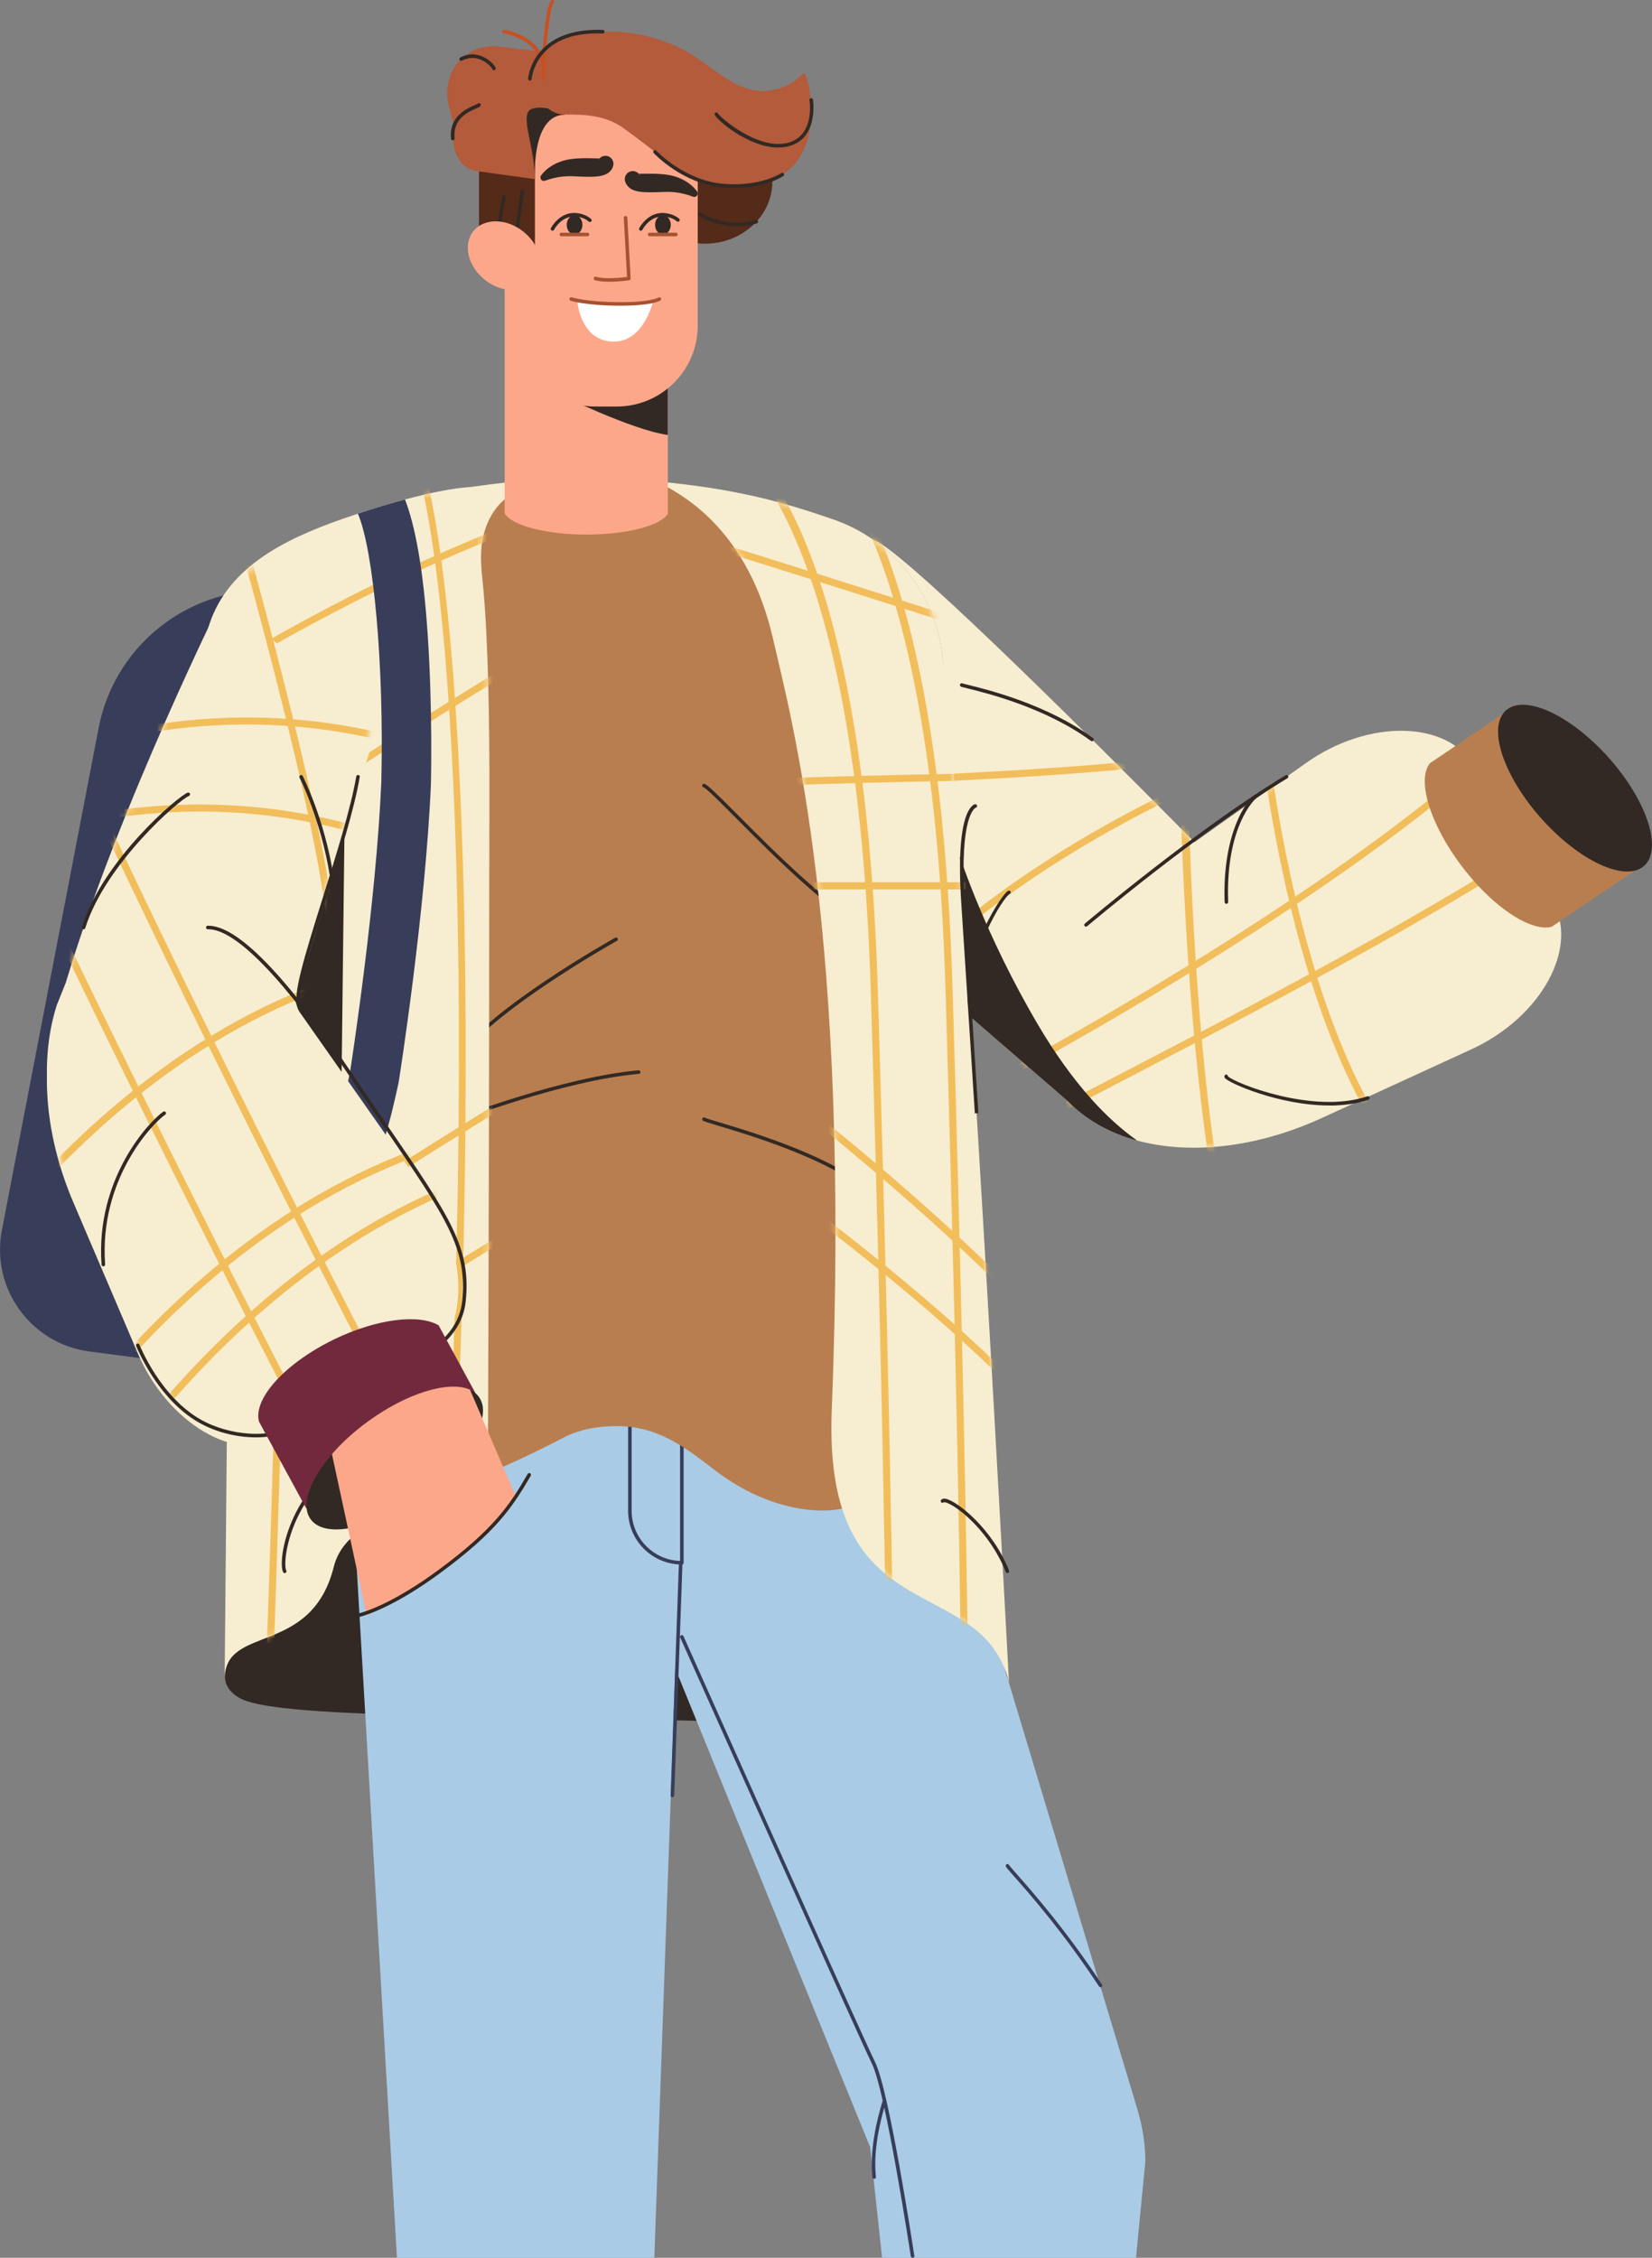 <?xml version="1.0" encoding="UTF-8"?> <svg xmlns="http://www.w3.org/2000/svg" width="300" height="410" viewBox="0 0 300 410" fill="none"><rect x="0" y="0" width="300" height="410" fill="#808080" stroke="none"/> <path d="M81.95 253.995L16.256 245.425C5.595 244.035 -1.693 233.947 0.341 223.396L17.917 132.178C21.007 116.171 36.021 105.337 52.193 107.447L91.749 112.607L81.95 253.995Z" fill="#383D5A"></path> <path d="M42.343 300.305C42.343 300.305 38.21 305.503 43.644 308.424C49.077 311.345 74.881 311.59 113.574 312.22C152.267 312.851 188.899 315.874 182.139 301.141C175.173 285.945 165.207 254.857 165.207 254.857L74.907 254.664L49.155 263.414L44.352 273.63L42.343 300.305Z" fill="#322924"></path> <path d="M226.704 162.893L198.286 199.694L196.406 202.139L193.96 200.016L172.392 181.345L157.469 168.426C157.469 168.426 144.606 89.561 159.632 98.53C167.293 103.111 200.243 136.052 216.918 152.947C222.828 158.93 226.704 162.893 226.704 162.893Z" fill="#F7EDD0"></path> <path d="M206.607 383.226L158.045 222L98 242.497L158.019 389.916L160.186 410H206.297L208 392.409C207.961 389.296 207.497 386.209 206.594 383.226H206.607Z" fill="#A9CBE6"></path> <path d="M267.238 190.532L240.147 202.975C233.683 205.948 227.155 207.685 221.013 208.225C215.811 208.688 210.892 208.302 206.501 207.119C206.27 207.067 206.051 207.003 205.832 206.938C204.402 206.514 203.05 206.025 201.75 205.42C201.737 205.42 201.724 205.42 201.699 205.394C198.724 204.043 196.097 202.242 193.96 200.016C192.724 198.742 191.655 197.339 190.754 195.782C189.325 193.325 188.591 190.571 188.513 187.702C188.5 187.187 188.5 186.659 188.526 186.132C188.913 178.733 193.445 170.626 201.106 164.321C201.905 163.665 202.729 163.035 203.591 162.417L216.918 152.947L237.146 138.574C248.477 130.519 262.873 130.789 267.714 139.153L281.955 163.755C286.81 172.106 279.869 184.716 267.238 190.532Z" fill="#F7EDD0"></path> <mask id="mask0_191_832" style="mask-type:luminance" maskUnits="userSpaceOnUse" x="152" y="97" width="132" height="112"> <path d="M281.955 163.755L267.714 139.153C262.873 130.789 248.477 130.519 237.146 138.574L216.918 152.947C200.243 136.052 167.293 103.111 159.632 98.53C144.606 89.561 157.469 168.426 157.469 168.426L172.392 181.345L193.96 200.016C196.097 202.242 198.724 204.043 201.698 205.395C201.724 205.407 201.737 205.42 201.75 205.42C203.05 206.025 204.402 206.514 205.832 206.939C206.051 207.003 206.269 207.067 206.501 207.119C210.892 208.303 215.811 208.689 221.013 208.225C227.155 207.685 233.683 205.948 240.147 202.975L267.238 190.533C279.869 184.716 286.81 172.106 281.955 163.755Z" fill="white"></path> </mask> <g mask="url(#mask0_191_832)"> <path d="M115.763 143.979L115.725 142.692C191.771 140.44 206.257 138.111 206.398 138.085L206.617 139.359C206.476 139.385 192.016 141.727 115.776 143.979H115.763Z" fill="#F2BE5B"></path> <path d="M155.744 187.946L154.739 187.135C181.998 153.371 227.245 137.364 227.695 137.197L228.12 138.406C227.67 138.56 182.771 154.465 155.744 187.933V187.946Z" fill="#F2BE5B"></path> <path d="M261.586 219.111C231.674 194.187 227.296 119.285 227.258 118.539L228.545 118.475C228.584 119.221 232.923 193.556 262.41 218.133L261.586 219.124V219.111Z" fill="#F2BE5B"></path> <path d="M226.112 238.335C213.622 208.006 212.952 111.719 215.025 110.021L215.437 110.522L215.991 110.831C214.922 113.778 214.729 207.299 227.309 237.846L226.125 238.335H226.112Z" fill="#F2BE5B"></path> <path d="M185.926 205.407L185.875 204.867C186.093 204.121 188.218 202.937 204.815 194.316C232.602 179.865 284.338 152.985 298.914 137.377L299.854 138.252C285.124 154.015 233.259 180.972 205.408 195.461C195.905 200.402 187.69 204.674 187.033 205.394C187.111 205.317 187.214 205.047 187.059 204.777L185.939 205.407H185.926Z" fill="#F2BE5B"></path> <path d="M183.248 195.641L182.643 194.508C183.467 194.071 265.578 150.296 286.424 118.153L287.506 118.848C266.479 151.274 184.072 195.203 183.235 195.641H183.248Z" fill="#F2BE5B"></path> </g> <path d="M118.824 410H72.084L62 237H125L118.824 410Z" fill="#A9CBE6"></path> <path d="M123.823 284.104C118.441 284.104 114.063 279.729 114.063 274.351V255.744C114.063 255.564 114.205 255.423 114.385 255.423C114.565 255.423 114.707 255.564 114.707 255.744V274.351C114.707 279.266 118.621 283.294 123.501 283.461V251.82C123.501 251.64 123.643 251.498 123.823 251.498C124.003 251.498 124.145 251.64 124.145 251.82V283.795C124.145 283.976 124.003 284.117 123.823 284.117V284.104Z" fill="#383D5A"></path> <path d="M171.272 124.986C167.821 168.799 164.1 214.325 160.276 261.162L158.885 270.144C155.653 275.02 148.559 274.75 143.55 273.618C138.219 272.408 133.597 269.912 129.309 266.592C123.849 262.359 119.124 258.975 111.952 258.975C108.694 258.975 105.359 259.502 102.449 261.008C96.706 263.993 91.492 266.438 85.375 268.831C68.714 275.355 55.142 274.313 53.584 265.125C53.443 264.263 53.378 261.175 53.378 261.175C49.567 214.518 45.859 169.16 42.421 125.5L42.382 124.998C42.227 123.081 42.266 121.177 42.472 119.311C43.721 108.039 51.267 98.183 62.263 94.361C67.246 92.637 72.306 91.209 77.418 90.089C79.98 89.523 82.543 89.034 85.131 88.622C90.59 87.747 96.101 87.194 101.612 86.988C108.462 86.731 115.325 86.975 122.137 87.747C132.064 88.854 141.889 91.067 151.391 94.361C160.817 97.642 167.705 105.35 170.268 114.576C170.358 114.91 170.448 115.258 170.525 115.592C170.628 115.953 170.705 116.3 170.77 116.66C170.899 117.291 171.027 118.127 171.156 119.157C171.388 121.074 171.427 123.03 171.272 124.998V124.986Z" fill="#B87E4F"></path> <path d="M157.468 168.748C157.468 168.748 157.378 168.748 157.327 168.722C150.579 165.556 140.33 155.263 133.544 148.443C130.815 145.689 128.227 143.103 127.75 142.961C127.583 142.91 127.48 142.742 127.518 142.575C127.557 142.408 127.724 142.305 127.892 142.344C128.471 142.472 130.184 144.171 133.995 148.005C140.33 154.375 150.94 165.042 157.597 168.156C157.752 168.233 157.829 168.426 157.752 168.58C157.7 168.696 157.584 168.76 157.455 168.76L157.468 168.748Z" fill="#322924"></path> <path d="M161.833 220.835C161.73 220.835 161.627 220.784 161.563 220.681C156.271 212.175 137.6 206.578 130.57 204.468C128.832 203.94 127.969 203.683 127.686 203.528C127.531 203.438 127.467 203.245 127.557 203.091C127.647 202.936 127.84 202.872 127.995 202.962C128.239 203.091 129.36 203.425 130.763 203.85C137.858 205.973 156.708 211.635 162.116 220.346C162.206 220.5 162.168 220.693 162.013 220.784C161.962 220.822 161.897 220.835 161.846 220.835H161.833Z" fill="#322924"></path> <path d="M206.501 207.118C206.269 207.067 206.05 207.002 205.832 206.938C204.402 206.513 203.05 206.024 201.75 205.42C201.737 205.42 201.724 205.42 201.698 205.394C198.724 204.043 196.097 202.241 193.96 200.015L172.392 181.345L167.551 171.746L174.311 155.532C174.311 155.532 178.882 169.79 188.526 186.131C191.359 190.931 194.616 195.615 198.286 199.694C200.823 202.512 203.565 205.047 206.501 207.118Z" fill="#322924"></path> <path d="M183.221 305.426C178.057 285.134 149.408 297.049 151.043 256.028C154.481 169.906 143.768 130.686 140.369 115.965C136.017 97.089 125.072 90.204 119.098 87.399C133.596 88.751 141.888 91.054 151.391 94.348C160.816 97.629 167.705 105.337 170.267 114.563C170.358 114.897 170.448 115.245 170.525 115.579C170.628 115.939 170.705 116.287 170.77 116.647C170.898 117.278 171.027 118.114 171.156 119.143C174.851 146.332 183.221 305.426 183.221 305.426Z" fill="#F7EDD0"></path> <mask id="mask1_191_832" style="mask-type:luminance" maskUnits="userSpaceOnUse" x="119" y="87" width="65" height="219"> <path d="M183.221 305.426C178.057 285.134 149.408 297.049 151.043 256.028C154.481 169.906 143.768 130.686 140.369 115.965C136.017 97.089 125.072 90.204 119.098 87.399C133.596 88.751 141.888 91.054 151.391 94.348C160.816 97.629 167.705 105.337 170.267 114.563C170.358 114.897 170.448 115.245 170.525 115.579C170.628 115.939 170.705 116.287 170.77 116.647C170.898 117.278 171.027 118.114 171.156 119.143C174.851 146.332 183.221 305.426 183.221 305.426Z" fill="white"></path> </mask> <g mask="url(#mask1_191_832)"> <path d="M161.035 314.343C161.035 313.957 160.983 275.161 158.151 180.611C155.344 86.82 129.54 78.237 129.282 78.16L129.63 76.925C130.724 77.234 156.605 85.533 159.438 180.573C162.258 275.149 162.322 313.957 162.322 314.343H161.035Z" fill="#F2BE5B"></path> <path d="M174.582 313.339C174.582 312.953 174.53 274.158 171.697 179.608C168.89 85.817 143.087 77.234 142.829 77.157L143.177 75.921C144.271 76.23 170.152 84.53 172.985 179.569C175.805 274.145 175.869 312.953 175.869 313.339H174.582Z" fill="#F2BE5B"></path> <path d="M207.466 281.454C190.264 250.186 137.51 213.732 136.982 213.359L137.716 212.304C138.244 212.664 191.242 249.298 208.599 280.836L207.466 281.454Z" fill="#F2BE5B"></path> <path d="M207.48 264.495C189.157 234.115 137.485 195.589 136.97 195.203L137.743 194.174C138.271 194.56 190.149 233.24 208.587 263.839L207.48 264.508V264.495Z" fill="#F2BE5B"></path> <path d="M205.934 160.216H130.506V161.504H205.934V160.216Z" fill="#F2BE5B"></path> <path d="M133.274 143.244L132.811 142.047C135.643 140.954 191.899 140.194 198.311 140.117V141.404C173.28 141.726 135.283 142.472 133.287 143.244H133.274Z" fill="#F2BE5B"></path> <path d="M197.025 120.893C190.097 118.744 179.346 115.334 167.95 111.732C147.464 105.233 124.236 97.873 122.781 97.719L122.91 96.432C124.39 96.587 141.863 102.094 168.337 110.496C179.719 114.112 190.471 117.509 197.398 119.658L197.012 120.893H197.025Z" fill="#F2BE5B"></path> </g> <path d="M83.225 192.385C83.225 192.385 83.096 192.372 83.044 192.334C82.903 192.231 82.864 192.038 82.954 191.883C88.967 183.095 110.805 170.794 111.732 170.279C111.887 170.189 112.08 170.253 112.17 170.408C112.26 170.562 112.196 170.755 112.041 170.845C111.114 171.36 89.405 183.584 83.482 192.257C83.418 192.347 83.315 192.398 83.212 192.398L83.225 192.385Z" fill="#322924"></path> <path d="M83.225 203.567C83.096 203.567 82.98 203.49 82.928 203.361C82.864 203.194 82.941 203.014 83.109 202.949C83.302 202.872 102.165 195.589 115.956 194.367C116.11 194.354 116.29 194.483 116.303 194.663C116.316 194.843 116.187 194.997 116.007 195.01C102.32 196.22 83.534 203.477 83.34 203.554C83.302 203.567 83.263 203.58 83.225 203.58V203.567Z" fill="#322924"></path> <path d="M99.011 88.248C97.878 88.261 96.732 88.377 95.625 88.66C91.015 89.818 88.376 93.743 87.59 98.234C87.075 101.154 87.513 104.101 87.783 107.022C88.054 110.084 88.247 113.16 88.376 116.235C89.11 132.358 88.826 148.661 88.839 164.733C88.839 176.97 88.826 189.219 88.801 201.456C88.775 213.05 88.749 224.656 88.71 236.25C88.685 244.498 88.646 252.759 88.62 261.02C88.608 265.562 88.814 272.652 88.814 272.652C88.814 272.652 63.757 271.983 60.628 284.477C56.533 300.883 40.889 294.926 40.798 304.821L42.421 125.345L37.734 114.292C40.863 103.29 51.28 98.04 62.263 94.206C63.177 93.884 64.091 93.576 64.993 93.279C67.967 92.289 70.851 91.427 73.555 90.706C78.268 89.432 82.414 88.621 85.401 88.441C85.414 88.48 95.715 86.871 101.612 86.975C103.608 87.656 103.763 88.21 99.011 88.248Z" fill="#F7EDD0"></path> <mask id="mask2_191_832" style="mask-type:luminance" maskUnits="userSpaceOnUse" x="37" y="86" width="66" height="219"> <path d="M99.011 88.248C97.878 88.261 96.732 88.377 95.625 88.66C91.015 89.818 88.376 93.743 87.59 98.234C87.075 101.154 87.513 104.101 87.783 107.022C88.054 110.084 88.247 113.16 88.376 116.235C89.11 132.358 88.826 148.661 88.839 164.733C88.839 176.97 88.826 189.219 88.801 201.456C88.775 213.05 88.749 224.656 88.71 236.25C88.685 244.498 88.646 252.759 88.62 261.02C88.608 265.562 88.814 272.652 88.814 272.652C88.814 272.652 63.757 271.983 60.628 284.477C56.533 300.883 40.889 294.926 40.798 304.821L42.421 125.345L37.734 114.292C40.863 103.29 51.28 98.04 62.263 94.206C63.177 93.884 64.091 93.576 64.993 93.279C67.967 92.289 70.851 91.427 73.555 90.706C78.268 89.432 82.414 88.621 85.401 88.441C85.414 88.48 95.715 86.871 101.612 86.975C103.608 87.656 103.763 88.21 99.011 88.248Z" fill="white"></path> </mask> <g mask="url(#mask2_191_832)"> <path d="M14.004 278.134L12.896 277.477C14.944 274.055 64.555 239.094 106.815 214.826L107.459 215.945C63.281 241.307 15.742 275.226 14.004 278.134Z" fill="#F2BE5B"></path> <path d="M14.004 253.917L12.896 253.26C14.931 249.838 64.555 214.877 106.815 190.609L107.459 191.728C63.268 217.09 15.742 251.009 14.004 253.917Z" fill="#F2BE5B"></path> <path d="M14.621 175.168L13.514 174.512C15.561 171.089 65.173 136.115 107.432 111.86L108.076 112.98C63.898 138.341 16.359 172.26 14.621 175.168Z" fill="#F2BE5B"></path> <path d="M9.368 144.337L8.26 143.681C10.037 140.696 63.28 100.845 118.943 86.781L119.265 88.029C63.924 102.003 11.132 141.391 9.368 144.337Z" fill="#F2BE5B"></path> <path d="M78.964 323.17L77.676 323.054C86.471 223.588 85.543 90.436 71.212 74.248L72.178 73.399C86.715 89.818 87.771 223.46 78.964 323.17Z" fill="#F2BE5B"></path> <path d="M46.425 356.497L45.318 355.84C47.146 352.495 49.541 267.544 51.292 205.522C52.155 174.872 52.902 148.404 53.507 132.68L54.795 132.731C54.19 148.455 53.443 174.911 52.58 205.561C50.224 289.187 48.279 353.395 46.438 356.497H46.425Z" fill="#F2BE5B"></path> </g> <path d="M62.61 146.345L61.992 198.96L46.888 170.562L62.61 146.345Z" fill="#322924"></path> <path d="M67.89 133.851L54.151 179.943L42.833 213.977L8.608 197.623C8.273 192.154 8.866 187.02 10.321 182.503L11.943 178.463C21.574 146.346 40.837 107.743 40.837 107.743L67.877 133.851H67.89Z" fill="#F7EDD0"></path> <path d="M77.675 115.347C76.864 103.097 75.371 95.48 73.555 90.706C70.851 91.427 67.967 92.289 64.992 93.28C67.851 99.945 69.769 120.855 69.242 142.099C68.302 163.961 63.859 192.771 63.525 194.933C61.941 202.177 59.005 215.456 51.691 217.116L53.7 225.905C66.641 222.958 70.362 205.883 72.358 196.708L72.409 196.451C72.602 195.203 77.251 165.621 78.255 142.395C78.268 141.854 78.577 128.871 77.675 115.347Z" fill="#383D5A"></path> <path d="M121.273 50.56V93.331C119.909 95.467 113.805 97.076 106.492 97.076C99.178 97.076 92.882 95.416 91.645 93.228V50.56H121.273Z" fill="#FDA78A"></path> <path d="M121.272 66.425V78.984C114.873 78.135 101.173 71.431 101.173 71.431L117.281 68.072L121.272 66.425Z" fill="#322924"></path> <path d="M128.007 44.255C134.77 44.255 140.253 39.22 140.253 33.009C140.253 26.797 134.77 21.762 128.007 21.762C121.245 21.762 115.762 26.797 115.762 33.009C115.762 39.22 121.245 44.255 128.007 44.255Z" fill="#542A19"></path> <path d="M133.841 41.102C124.184 41.102 116.973 30.049 116.896 29.92C116.806 29.766 116.845 29.573 116.999 29.47C117.141 29.38 117.347 29.419 117.45 29.573C117.54 29.715 126.321 43.174 137.266 39.957C137.433 39.906 137.614 40.008 137.665 40.176C137.717 40.343 137.614 40.523 137.446 40.575C136.223 40.935 135.013 41.102 133.854 41.102H133.841Z" fill="#322924"></path> <path d="M93.474 19.047H126.707V59.13C126.707 67.236 120.114 73.824 112.002 73.824H108.191C100.079 73.824 93.487 67.236 93.487 59.13V19.047H93.474Z" fill="#FDA78A"></path> <path d="M97.144 20.733H86.984V46.429H97.144V20.733Z" fill="#542A19"></path> <path d="M93.577 44.075C93.577 44.075 93.552 44.075 93.526 44.075C93.346 44.049 93.23 43.882 93.255 43.714L94.556 34.707C94.582 34.527 94.749 34.411 94.916 34.437C95.097 34.463 95.213 34.63 95.187 34.797L93.886 43.804C93.861 43.959 93.732 44.075 93.564 44.075H93.577Z" fill="#322924"></path> <path d="M90.075 44.075C90.075 44.075 90.037 44.075 90.011 44.075C89.831 44.049 89.715 43.869 89.754 43.701L91.209 35.698C91.234 35.518 91.415 35.415 91.582 35.44C91.762 35.466 91.878 35.646 91.84 35.814L90.384 43.817C90.359 43.972 90.217 44.075 90.062 44.075H90.075Z" fill="#322924"></path> <path d="M51.691 285.661C51.575 285.661 51.459 285.597 51.408 285.481C50.893 284.426 51.137 280.656 52.966 276.332C54.755 272.073 59.391 264.404 70.233 260.827C70.4 260.775 70.58 260.866 70.645 261.033C70.696 261.2 70.606 261.38 70.439 261.445C59.829 264.945 55.309 272.433 53.558 276.59C51.781 280.823 51.588 284.387 51.987 285.211C52.064 285.365 51.987 285.558 51.846 285.635C51.794 285.661 51.755 285.674 51.704 285.674L51.691 285.661Z" fill="#322924"></path> <path d="M97.118 31.58C97.118 32.172 97.144 32.533 97.144 32.533L86.083 31.001C82.607 29.946 81.886 26.137 82.311 22.419L81.461 19.06C80.328 14.557 82.916 9.757 87.422 8.651C88.427 8.406 89.483 8.329 90.564 8.458L101.239 9.706L102.488 20.759V20.823C97.466 20.952 97.092 28.814 97.118 31.58Z" fill="#B35B3B"></path> <path d="M102.5 20.823C97.465 20.952 97.092 28.814 97.118 31.58C96.835 25.777 94.195 20.386 96.731 19.716C99.126 19.073 101.856 20.476 102.487 20.759V20.823H102.5Z" fill="#322924"></path> <path d="M95.02 42.042C98.11 44.487 99.063 48.437 97.144 50.869C95.226 53.301 91.157 53.275 88.067 50.83C84.976 48.385 84.023 44.435 85.942 42.003C87.86 39.571 91.929 39.597 95.02 42.042Z" fill="#FDA78A"></path> <path d="M102.371 7.055C109.273 4.7 117.269 5.601 123.746 8.856C130.158 12.073 134.987 19.189 142.893 15.496C143.82 15.058 144.721 14.518 145.674 13.437C145.79 13.308 145.983 13.296 146.137 13.424C147.193 14.466 151.777 35.389 131.78 33.587C124.814 32.957 121.286 29.135 113.316 23.332C110.187 21.042 106.479 20.746 102.655 20.81C99.732 20.862 97.414 18.095 96.899 15.226C96.101 10.825 98.676 8.329 102.397 7.068L102.371 7.055Z" fill="#B35B3B"></path> <path d="M76.401 247.663L51.395 261.213C42.91 265.819 30.485 258.536 25.025 245.759L13.321 218.351C10.527 211.815 8.982 205.239 8.608 199.089C8.273 193.62 8.866 188.486 10.321 183.969C10.784 182.554 11.312 181.216 11.943 179.929C11.943 179.929 11.956 179.903 11.969 179.878C14.222 175.271 17.557 171.565 21.896 169.21C24.394 167.859 27.163 167.203 30.034 167.203C37.863 167.203 46.541 172.028 53.069 180.431C53.713 181.242 53.778 182.85 54.37 183.725L77.83 217.142C85.569 228.684 84.899 243.057 76.401 247.663Z" fill="#F7EDD0"></path> <mask id="mask3_191_832" style="mask-type:luminance" maskUnits="userSpaceOnUse" x="8" y="102" width="76" height="160"> <path d="M77.83 215.675L54.37 182.258C54.125 181.898 53.971 181.409 53.829 180.907L54.151 179.942L67.491 131.097C67.491 131.097 54.151 88.853 40.837 107.756C40.837 107.756 21.561 146.358 11.943 178.475C11.312 179.762 10.784 181.1 10.321 182.516C8.866 187.032 8.273 192.166 8.608 197.635C8.982 203.786 10.527 210.361 13.321 216.898L25.025 244.305C30.485 257.083 42.91 264.366 51.395 259.759L76.401 246.21C84.899 241.603 85.569 227.23 77.83 215.688V215.675Z" fill="white"></path> </mask> <g mask="url(#mask3_191_832)"> <path d="M77.778 300.215C62.25 276.667 -2.221 146.629 -4.281 136.978L-3.019 136.708C-0.972 146.32 63.357 275.998 78.847 299.507L77.778 300.215Z" fill="#F2BE5B"></path> <path d="M91.839 292.674C76.311 269.127 11.84 139.075 9.78 129.437L11.042 129.167C13.089 138.779 77.418 268.457 92.908 291.966L91.839 292.674Z" fill="#F2BE5B"></path> <path d="M-13.256 242.941L-14.389 242.323C-14.016 241.641 23.673 174.705 88.8 172.44L88.852 173.727C24.458 175.979 -12.896 242.285 -13.256 242.954V242.941Z" fill="#F2BE5B"></path> <path d="M3.869 273.18L2.736 272.562C3.11 271.88 40.798 204.956 105.926 202.679L105.977 203.965C41.584 206.217 4.23 272.523 3.869 273.192V273.18Z" fill="#F2BE5B"></path> <path d="M14.016 278.108L12.883 277.491C13.256 276.809 50.945 209.885 116.072 207.607L116.124 208.894C51.717 211.146 14.376 277.452 14.016 278.121V278.108Z" fill="#F2BE5B"></path> <path d="M-13.487 159.522L-14.156 158.415C-13.731 158.158 28.477 133.336 78.565 154.877L78.05 156.06C28.593 134.778 -13.088 159.264 -13.5 159.522H-13.487Z" fill="#F2BE5B"></path> <path d="M-4.899 143.72L-5.568 142.614C-5.143 142.356 37.065 117.535 87.153 139.075L86.638 140.259C37.155 118.963 -4.5 143.463 -4.912 143.707L-4.899 143.72Z" fill="#F2BE5B"></path> <path d="M60.937 172.248H59.649C59.675 153.912 40.464 87.593 40.27 87.181L41.404 86.576C41.597 86.936 60.95 153.693 60.924 172.248H60.937Z" fill="#F2BE5B"></path> </g> <path d="M46.489 261.02C43.373 261.02 39.523 260.261 36.124 258.331C28.501 254.008 24.754 244.499 24.729 244.408C24.664 244.241 24.741 244.061 24.909 243.997C25.076 243.932 25.257 244.01 25.321 244.177C25.36 244.267 29.029 253.57 36.433 257.778C41.931 260.892 48.858 260.866 51.215 259.476C51.369 259.386 51.562 259.438 51.653 259.592C51.743 259.746 51.691 259.94 51.537 260.03C50.481 260.647 48.653 261.02 46.464 261.02H46.489Z" fill="#322924"></path> <path d="M73.645 248.011C73.504 248.011 73.375 247.921 73.337 247.78C73.285 247.612 73.375 247.432 73.543 247.381C73.633 247.355 83.122 244.305 83.933 236.25C84.899 226.767 81.127 221.273 69.95 204.957C67.954 202.049 65.727 198.793 63.255 195.113C51.64 177.858 42.846 168.748 37.824 168.748C37.798 168.748 37.76 168.748 37.734 168.748C37.554 168.748 37.412 168.606 37.412 168.439C37.412 168.259 37.554 168.117 37.721 168.104C37.747 168.104 37.785 168.104 37.824 168.104C43.142 168.104 51.885 177.073 63.795 194.753C66.267 198.433 68.495 201.688 70.491 204.596C81.77 221.054 85.569 226.6 84.577 236.315C83.715 244.794 73.839 247.96 73.736 247.998C73.71 247.998 73.671 248.011 73.645 248.011Z" fill="#322924"></path> <path d="M87.68 255.423L55.618 273.926L47.88 259.72L47.043 258.176C46.257 255.345 48.742 251.446 53.21 247.869C55.309 246.197 57.846 244.588 60.717 243.198C68.469 239.467 76.091 238.579 79.645 240.664L81.68 244.408L87.667 255.423H87.68Z" fill="#72293E"></path> <path d="M87.577 257.546C86.791 261.587 82.658 266.991 76.542 271.43C71.881 274.827 67.04 276.95 63.19 277.555C60.074 278.057 57.614 277.53 56.417 275.895C54.55 273.348 56.249 268.728 60.292 264.07C62.056 262.037 64.271 259.991 66.846 258.125C74.018 252.901 81.602 250.675 85.362 252.374C86.019 252.682 86.56 253.107 86.959 253.66C87.693 254.664 87.886 256.002 87.564 257.546H87.577Z" fill="#322924"></path> <path d="M296.685 158.235L283.616 167.062H283.603L281.788 168.297C278.697 169.108 273.495 166.2 268.602 161.027C267.585 159.946 266.568 158.75 265.589 157.476C263.465 154.696 261.778 151.853 260.619 149.215C258.559 144.583 258.108 140.568 259.666 138.599L261.289 137.505L275.169 128.125L296.685 158.235Z" fill="#B87E4F"></path> <path d="M279.857 148.585C286.784 156.382 295.154 160.255 298.566 157.244C301.965 154.221 299.119 145.458 292.192 137.66C285.265 129.862 276.895 125.989 273.483 129C270.084 132.024 272.929 140.787 279.857 148.585Z" fill="#322924"></path> <path d="M93.771 271.958C87.616 282.522 67.284 292.996 66.602 293.331H66.589L63.19 277.542L60.28 264.057C62.044 262.024 64.258 259.978 66.834 258.112C74.006 252.888 81.59 250.662 85.35 252.361L87.564 257.533L93.436 271.199L93.745 271.958H93.771Z" fill="#FDA78A"></path> <path d="M197.217 168.284C197.127 168.284 197.037 168.246 196.973 168.169C196.857 168.027 196.87 167.834 197.011 167.718C197.217 167.551 217.433 150.463 233.477 140.774C233.631 140.684 233.824 140.735 233.914 140.877C234.005 141.031 233.953 141.224 233.811 141.314C217.806 150.978 197.629 168.027 197.423 168.194C197.359 168.246 197.295 168.272 197.217 168.272V168.284Z" fill="#322924"></path> <path d="M177.027 202.165C177.027 202.165 175.649 180.56 174.555 163.832C173.473 147.298 176.679 146.127 177.053 146.049C177.22 146.011 177.4 146.127 177.439 146.294C177.478 146.461 177.375 146.628 177.207 146.667C177.117 146.693 174.169 147.992 175.199 163.794C176.293 180.521 177.671 202.139 177.671 202.139L177.027 202.177V202.165Z" fill="#322924"></path> <path d="M182.951 285.662C182.822 285.662 182.706 285.584 182.654 285.456C179.822 278.391 174.208 273.733 171.967 272.91C171.517 272.743 171.375 272.807 171.375 272.807C171.246 272.936 171.053 272.936 170.924 272.807C170.795 272.678 170.795 272.472 170.924 272.344C171.104 272.164 171.388 272.099 171.761 272.176C173.796 272.588 180.156 277.504 183.247 285.211C183.311 285.378 183.234 285.559 183.066 285.636C183.028 285.649 182.989 285.662 182.951 285.662Z" fill="#322924"></path> <path d="M176.139 183.133C175.972 183.133 175.83 183.005 175.817 182.85C174.8 172.904 182.049 162.172 183.105 161.748C183.273 161.683 183.453 161.761 183.517 161.928C183.582 162.095 183.504 162.275 183.337 162.34C182.307 162.841 175.495 173.29 176.448 182.773C176.461 182.953 176.332 183.108 176.165 183.121C176.165 183.121 176.139 183.121 176.126 183.121L176.139 183.133Z" fill="#322924"></path> <path d="M122.098 326.362C121.918 326.362 121.776 326.207 121.789 326.027L123.295 283.77C123.295 283.59 123.45 283.474 123.63 283.461C123.81 283.461 123.952 283.616 123.939 283.796L122.433 326.053C122.433 326.22 122.278 326.362 122.111 326.362H122.098Z" fill="#383D5A"></path> <path d="M54.369 182.58C54.266 182.58 54.176 182.529 54.111 182.451C53.068 181.01 55.141 174.113 58.631 162.983C61.026 155.352 63.73 146.706 64.695 141.005C64.721 140.825 64.901 140.709 65.069 140.735C65.249 140.761 65.365 140.928 65.326 141.108C64.361 146.847 61.644 155.52 59.249 163.163C56.532 171.836 53.725 180.804 54.626 182.065C54.729 182.207 54.703 182.413 54.549 182.516C54.498 182.554 54.42 182.58 54.356 182.58H54.369Z" fill="#322924"></path> <path d="M60.216 159.303C60.061 159.303 59.919 159.187 59.894 159.033C58.258 148.803 54.434 141.289 54.395 141.211C54.318 141.057 54.383 140.864 54.537 140.774C54.692 140.697 54.885 140.748 54.975 140.915C55.014 140.993 58.889 148.61 60.538 158.93C60.563 159.11 60.447 159.264 60.267 159.303C60.254 159.303 60.228 159.303 60.216 159.303Z" fill="#322924"></path> <path d="M65.006 293.678C64.864 293.678 64.748 293.588 64.697 293.459C64.645 293.292 64.735 293.112 64.903 293.06L65.019 293.034C66.821 292.558 71.843 290.821 79.607 285.108C89.535 277.786 92.483 273.45 95.831 267.66C95.921 267.505 96.114 267.454 96.269 267.544C96.423 267.634 96.475 267.827 96.385 267.981C92.986 273.836 90.011 278.224 79.981 285.623C72.126 291.413 67.014 293.176 65.186 293.652L65.109 293.678C65.109 293.678 65.044 293.691 65.019 293.691L65.006 293.678Z" fill="#322924"></path> <path d="M105.77 40.832C105.77 41.797 105.126 42.582 104.341 42.582C103.555 42.582 102.912 41.797 102.912 40.832C102.912 39.867 103.555 39.082 104.341 39.082C105.126 39.082 105.77 39.867 105.77 40.832Z" fill="#322924"></path> <path d="M100.338 41.9C100.338 41.9 100.235 41.9 100.183 41.862C100.029 41.785 99.964 41.592 100.042 41.424C100.106 41.296 101.715 38.297 104.831 38.709C105.849 38.838 106.698 39.198 107.342 39.764C107.471 39.88 107.484 40.086 107.368 40.215C107.252 40.343 107.046 40.356 106.917 40.24C106.377 39.764 105.643 39.456 104.754 39.34C102.076 38.992 100.672 41.604 100.621 41.72C100.569 41.836 100.454 41.888 100.338 41.888V41.9Z" fill="#322924"></path> <path d="M98.689 12.755C98.522 12.755 98.368 12.614 98.368 12.447C98.187 7.197 91.556 6.064 91.492 6.051C91.311 6.026 91.196 5.858 91.221 5.678C91.247 5.498 91.415 5.382 91.595 5.408C91.672 5.408 98.818 6.631 99.011 12.421C99.011 12.601 98.883 12.743 98.702 12.755H98.689Z" fill="#C95022"></path> <path d="M98.689 14.634C98.509 14.634 98.368 14.492 98.368 14.325C98.29 11.044 98.999 0.197 100.299 0.004C100.479 -0.022 100.634 0.094 100.659 0.274C100.685 0.428 100.595 0.57 100.466 0.621C99.861 1.368 98.895 9.564 99.011 14.312C99.011 14.492 98.87 14.634 98.702 14.647L98.689 14.634Z" fill="#C95022"></path> <path d="M106.698 42.904H101.934C101.754 42.904 101.612 42.763 101.612 42.582C101.612 42.402 101.754 42.261 101.934 42.261H106.698C106.879 42.261 107.02 42.402 107.02 42.582C107.02 42.763 106.879 42.904 106.698 42.904Z" fill="#A55330"></path> <path d="M121.814 40.832C121.814 41.797 121.17 42.582 120.385 42.582C119.599 42.582 118.956 41.797 118.956 40.832C118.956 39.867 119.599 39.082 120.385 39.082C121.17 39.082 121.814 39.867 121.814 40.832Z" fill="#322924"></path> <path d="M116.381 41.9C116.381 41.9 116.278 41.9 116.226 41.862C116.072 41.785 116.007 41.592 116.084 41.424C116.149 41.296 117.758 38.297 120.874 38.709C121.866 38.838 122.677 39.172 123.321 39.7C123.463 39.816 123.475 40.022 123.36 40.15C123.244 40.292 123.038 40.305 122.909 40.189C122.368 39.739 121.66 39.456 120.797 39.34C118.119 38.992 116.715 41.604 116.664 41.72C116.612 41.836 116.497 41.888 116.381 41.888V41.9Z" fill="#322924"></path> <path d="M122.741 42.904H117.977C117.797 42.904 117.655 42.763 117.655 42.582C117.655 42.402 117.797 42.261 117.977 42.261H122.741C122.922 42.261 123.063 42.402 123.063 42.582C123.063 42.763 122.922 42.904 122.741 42.904Z" fill="#A55330"></path> <path d="M98.265 31.851C98.986 30.886 99.875 30.229 100.892 29.727C101.909 29.226 103.029 28.942 104.175 28.827C105.218 28.737 106.222 28.711 107.201 28.737C107.677 28.737 108.154 28.762 108.514 28.762C108.682 28.762 108.823 28.762 108.836 28.775C108.849 28.775 108.63 28.981 108.63 29.136C108.965 28.402 109.841 28.093 110.562 28.428C111.296 28.762 111.605 29.637 111.27 30.358C111.064 30.976 110.42 31.503 109.969 31.67C109.519 31.863 109.158 31.928 108.836 31.992C108.205 32.082 107.69 32.095 107.175 32.108C106.171 32.121 105.192 32.056 104.252 32.018C103.403 31.966 102.553 32.005 101.69 32.121C100.84 32.249 99.913 32.468 99.102 32.777L98.986 32.816C98.664 32.931 98.291 32.764 98.175 32.443C98.098 32.237 98.136 32.005 98.265 31.851Z" fill="#322924"></path> <path d="M125.717 35.672C124.906 35.363 123.978 35.132 123.141 34.99C122.279 34.861 121.429 34.81 120.579 34.861C119.639 34.887 118.661 34.939 117.656 34.913C117.141 34.913 116.626 34.887 115.995 34.784C115.673 34.72 115.313 34.656 114.875 34.45C114.424 34.27 113.793 33.729 113.587 33.124C113.253 32.391 113.587 31.529 114.308 31.194C115.042 30.86 115.905 31.194 116.24 31.915C116.24 31.76 116.021 31.555 116.034 31.555C116.047 31.529 116.188 31.555 116.356 31.542C116.716 31.542 117.193 31.542 117.669 31.542C118.648 31.529 119.652 31.567 120.695 31.67C121.828 31.799 122.948 32.082 123.966 32.61C124.983 33.124 125.871 33.794 126.579 34.758C126.785 35.042 126.721 35.441 126.438 35.646C126.258 35.775 126.039 35.801 125.845 35.724L125.73 35.672H125.717Z" fill="#322924"></path> <path d="M110.677 51.165C109.75 51.165 108.797 51.1 108.037 50.882C107.87 50.83 107.767 50.65 107.819 50.483C107.87 50.316 108.05 50.212 108.218 50.264C109.956 50.753 112.943 50.418 113.87 50.29L113.278 39.558C113.278 39.378 113.407 39.224 113.587 39.224C113.767 39.211 113.922 39.352 113.922 39.532L114.527 50.56C114.527 50.727 114.424 50.869 114.257 50.895C114.154 50.907 112.454 51.165 110.677 51.165Z" fill="#A55330"></path> <path d="M104.832 54.651C104.832 54.651 109.737 55.308 114.205 54.999C118.635 54.69 118.635 54.549 118.635 54.549C118.635 54.549 116.987 62.295 111.167 62.038C105.347 61.78 104.832 54.664 104.832 54.664V54.651Z" fill="white"></path> <path d="M112.711 55.514C112.582 55.514 112.44 55.514 112.312 55.514C106.26 55.475 103.736 54.639 103.633 54.613C103.466 54.562 103.376 54.369 103.427 54.201C103.479 54.034 103.672 53.944 103.839 53.995C103.865 53.995 106.389 54.832 112.312 54.87C118.093 54.922 119.548 54.047 119.574 54.034C119.728 53.944 119.921 53.983 120.012 54.124C120.115 54.266 120.076 54.471 119.921 54.562C119.87 54.6 118.466 55.514 112.711 55.514Z" fill="#A55330"></path> <path d="M96.23 14.634C96.049 14.634 95.908 14.493 95.908 14.312C95.908 14.287 96.114 11.224 98.74 8.702C101.174 6.36 104.779 5.267 109.466 5.434C109.647 5.434 109.788 5.588 109.775 5.768C109.775 5.949 109.621 6.077 109.44 6.077C104.998 5.91 101.573 6.914 99.281 9.075C96.783 11.417 96.552 14.287 96.552 14.312C96.552 14.493 96.41 14.634 96.23 14.634Z" fill="#322924"></path> <path d="M141.334 26.794C135.862 26.794 129.926 21.57 129.772 20.797C129.733 20.617 129.849 20.45 130.016 20.424C130.171 20.386 130.338 20.489 130.39 20.63C130.789 21.312 137.33 27.038 142.661 26.022C148.017 25.005 147.051 18.481 147 18.198C146.974 18.018 147.09 17.864 147.27 17.825C147.438 17.799 147.605 17.915 147.644 18.095C147.644 18.172 148.751 25.52 142.789 26.652C142.313 26.742 141.824 26.781 141.334 26.781V26.794Z" fill="#322924"></path> <path d="M133.389 34.115C132.681 34.115 131.934 34.089 131.149 34.012C124.002 33.369 118.929 28.029 118.71 27.797C118.594 27.669 118.594 27.463 118.723 27.347C118.852 27.231 119.058 27.231 119.174 27.36C119.225 27.411 124.299 32.751 131.2 33.369C138.102 33.986 141.849 31.451 141.887 31.426C142.029 31.323 142.235 31.361 142.338 31.503C142.441 31.645 142.402 31.85 142.261 31.953C142.119 32.056 139.093 34.115 133.389 34.115Z" fill="#322924"></path> <path d="M82.22 25.481C82.052 25.481 81.911 25.353 81.898 25.185C81.499 21.106 84.821 19.691 86.237 19.073C86.43 18.996 86.649 18.893 86.726 18.855C86.804 18.739 86.958 18.687 87.1 18.739C87.267 18.803 87.357 18.983 87.293 19.151C87.216 19.369 87.01 19.459 86.495 19.678C85.104 20.283 82.194 21.518 82.555 25.134C82.567 25.314 82.439 25.468 82.271 25.481H82.245H82.22Z" fill="#322924"></path> <path d="M89.714 12.755C89.559 12.755 89.418 12.64 89.392 12.498C89.302 12.292 88.478 11.289 87.216 10.8C86.121 10.375 85.001 10.452 83.894 11.005C83.739 11.083 83.546 11.018 83.456 10.864C83.379 10.71 83.443 10.517 83.598 10.426C85.594 9.423 87.267 9.989 88.323 10.632C89.186 11.16 90.023 12.048 90.023 12.421C90.023 12.601 89.881 12.743 89.701 12.743L89.714 12.755Z" fill="#322924"></path> <path d="M222.712 164.128C222.545 164.128 222.39 163.987 222.39 163.82C221.94 151.119 226.562 145.226 227.721 144.441C227.863 144.338 228.069 144.377 228.172 144.531C228.275 144.673 228.236 144.879 228.081 144.982C228.03 145.02 222.532 149.833 223.034 163.794C223.034 163.974 222.905 164.116 222.725 164.128H222.712Z" fill="#322924"></path> <path d="M241.37 200.749C232.318 200.749 222.996 196.631 222.416 195.731C222.288 195.525 222.352 195.332 222.442 195.229C222.571 195.1 222.764 195.1 222.893 195.229C222.957 195.293 222.996 195.37 222.996 195.448C224.142 196.657 238.486 202.409 248.297 199.089C248.465 199.038 248.645 199.128 248.709 199.295C248.761 199.462 248.671 199.642 248.503 199.707C246.263 200.466 243.829 200.762 241.357 200.762L241.37 200.749Z" fill="#322924"></path> <path d="M198.311 134.61C198.247 134.61 198.183 134.584 198.118 134.546C189.813 128.472 179.113 125.847 175.598 124.985C174.928 124.818 174.658 124.754 174.529 124.702C174.362 124.638 174.284 124.445 174.349 124.277C174.413 124.11 174.606 124.033 174.774 124.097C174.864 124.136 175.276 124.239 175.752 124.355C179.293 125.23 190.083 127.867 198.491 134.031C198.633 134.134 198.672 134.34 198.556 134.481C198.492 134.571 198.401 134.61 198.298 134.61H198.311Z" fill="#322924"></path> <path d="M15.174 168.748C15.174 168.748 15.11 168.748 15.084 168.735C14.917 168.683 14.814 168.503 14.878 168.336C18.703 156.125 32.428 144.505 34.089 143.939C34.257 143.888 34.437 143.978 34.502 144.145C34.553 144.312 34.463 144.493 34.295 144.557C32.725 145.084 19.166 156.768 15.483 168.529C15.445 168.671 15.316 168.761 15.174 168.761V168.748Z" fill="#322924"></path> <path d="M18.767 229.959C18.599 229.959 18.458 229.83 18.445 229.663C17.312 213.99 27.149 203.606 29.634 201.882C29.776 201.779 29.982 201.818 30.085 201.959C30.188 202.101 30.149 202.307 30.008 202.409C27.574 204.095 17.981 214.248 19.089 229.611C19.089 229.791 18.973 229.946 18.793 229.959C18.793 229.959 18.78 229.959 18.767 229.959Z" fill="#322924"></path> <path d="M158.756 395.666C158.589 395.666 158.46 395.55 158.434 395.383C157.906 390.544 159.181 385.089 160.327 381.357C160.379 381.19 160.559 381.1 160.726 381.138C160.894 381.19 160.997 381.37 160.932 381.537C159.799 385.204 158.55 390.583 159.065 395.305C159.078 395.486 158.962 395.64 158.782 395.666C158.782 395.666 158.756 395.666 158.743 395.666H158.756Z" fill="#383D5A"></path> <path d="M199.856 360.872C199.753 360.872 199.65 360.82 199.586 360.73C193.058 350.797 186.774 343.694 184.083 340.657C183.001 339.435 182.718 339.113 182.654 338.933C182.589 338.766 182.68 338.585 182.834 338.521C183.001 338.457 183.182 338.534 183.246 338.688C183.323 338.83 183.903 339.473 184.56 340.232C187.251 343.282 193.56 350.411 200.114 360.383C200.217 360.537 200.165 360.73 200.024 360.833C199.972 360.872 199.908 360.885 199.843 360.885L199.856 360.872Z" fill="#383D5A"></path> <path d="M165.722 410C165.568 410 165.426 409.884 165.4 409.729C165.349 409.434 160.842 379.838 158.344 374.769C155.82 369.647 123.849 298.091 123.527 297.371C123.45 297.203 123.527 297.023 123.695 296.946C123.862 296.869 124.042 296.946 124.119 297.113C124.441 297.834 156.4 369.377 158.924 374.485C161.473 379.645 165.851 408.417 166.044 409.639C166.07 409.82 165.954 409.974 165.774 410C165.761 410 165.735 410 165.722 410Z" fill="#383D5A"></path> </svg> 